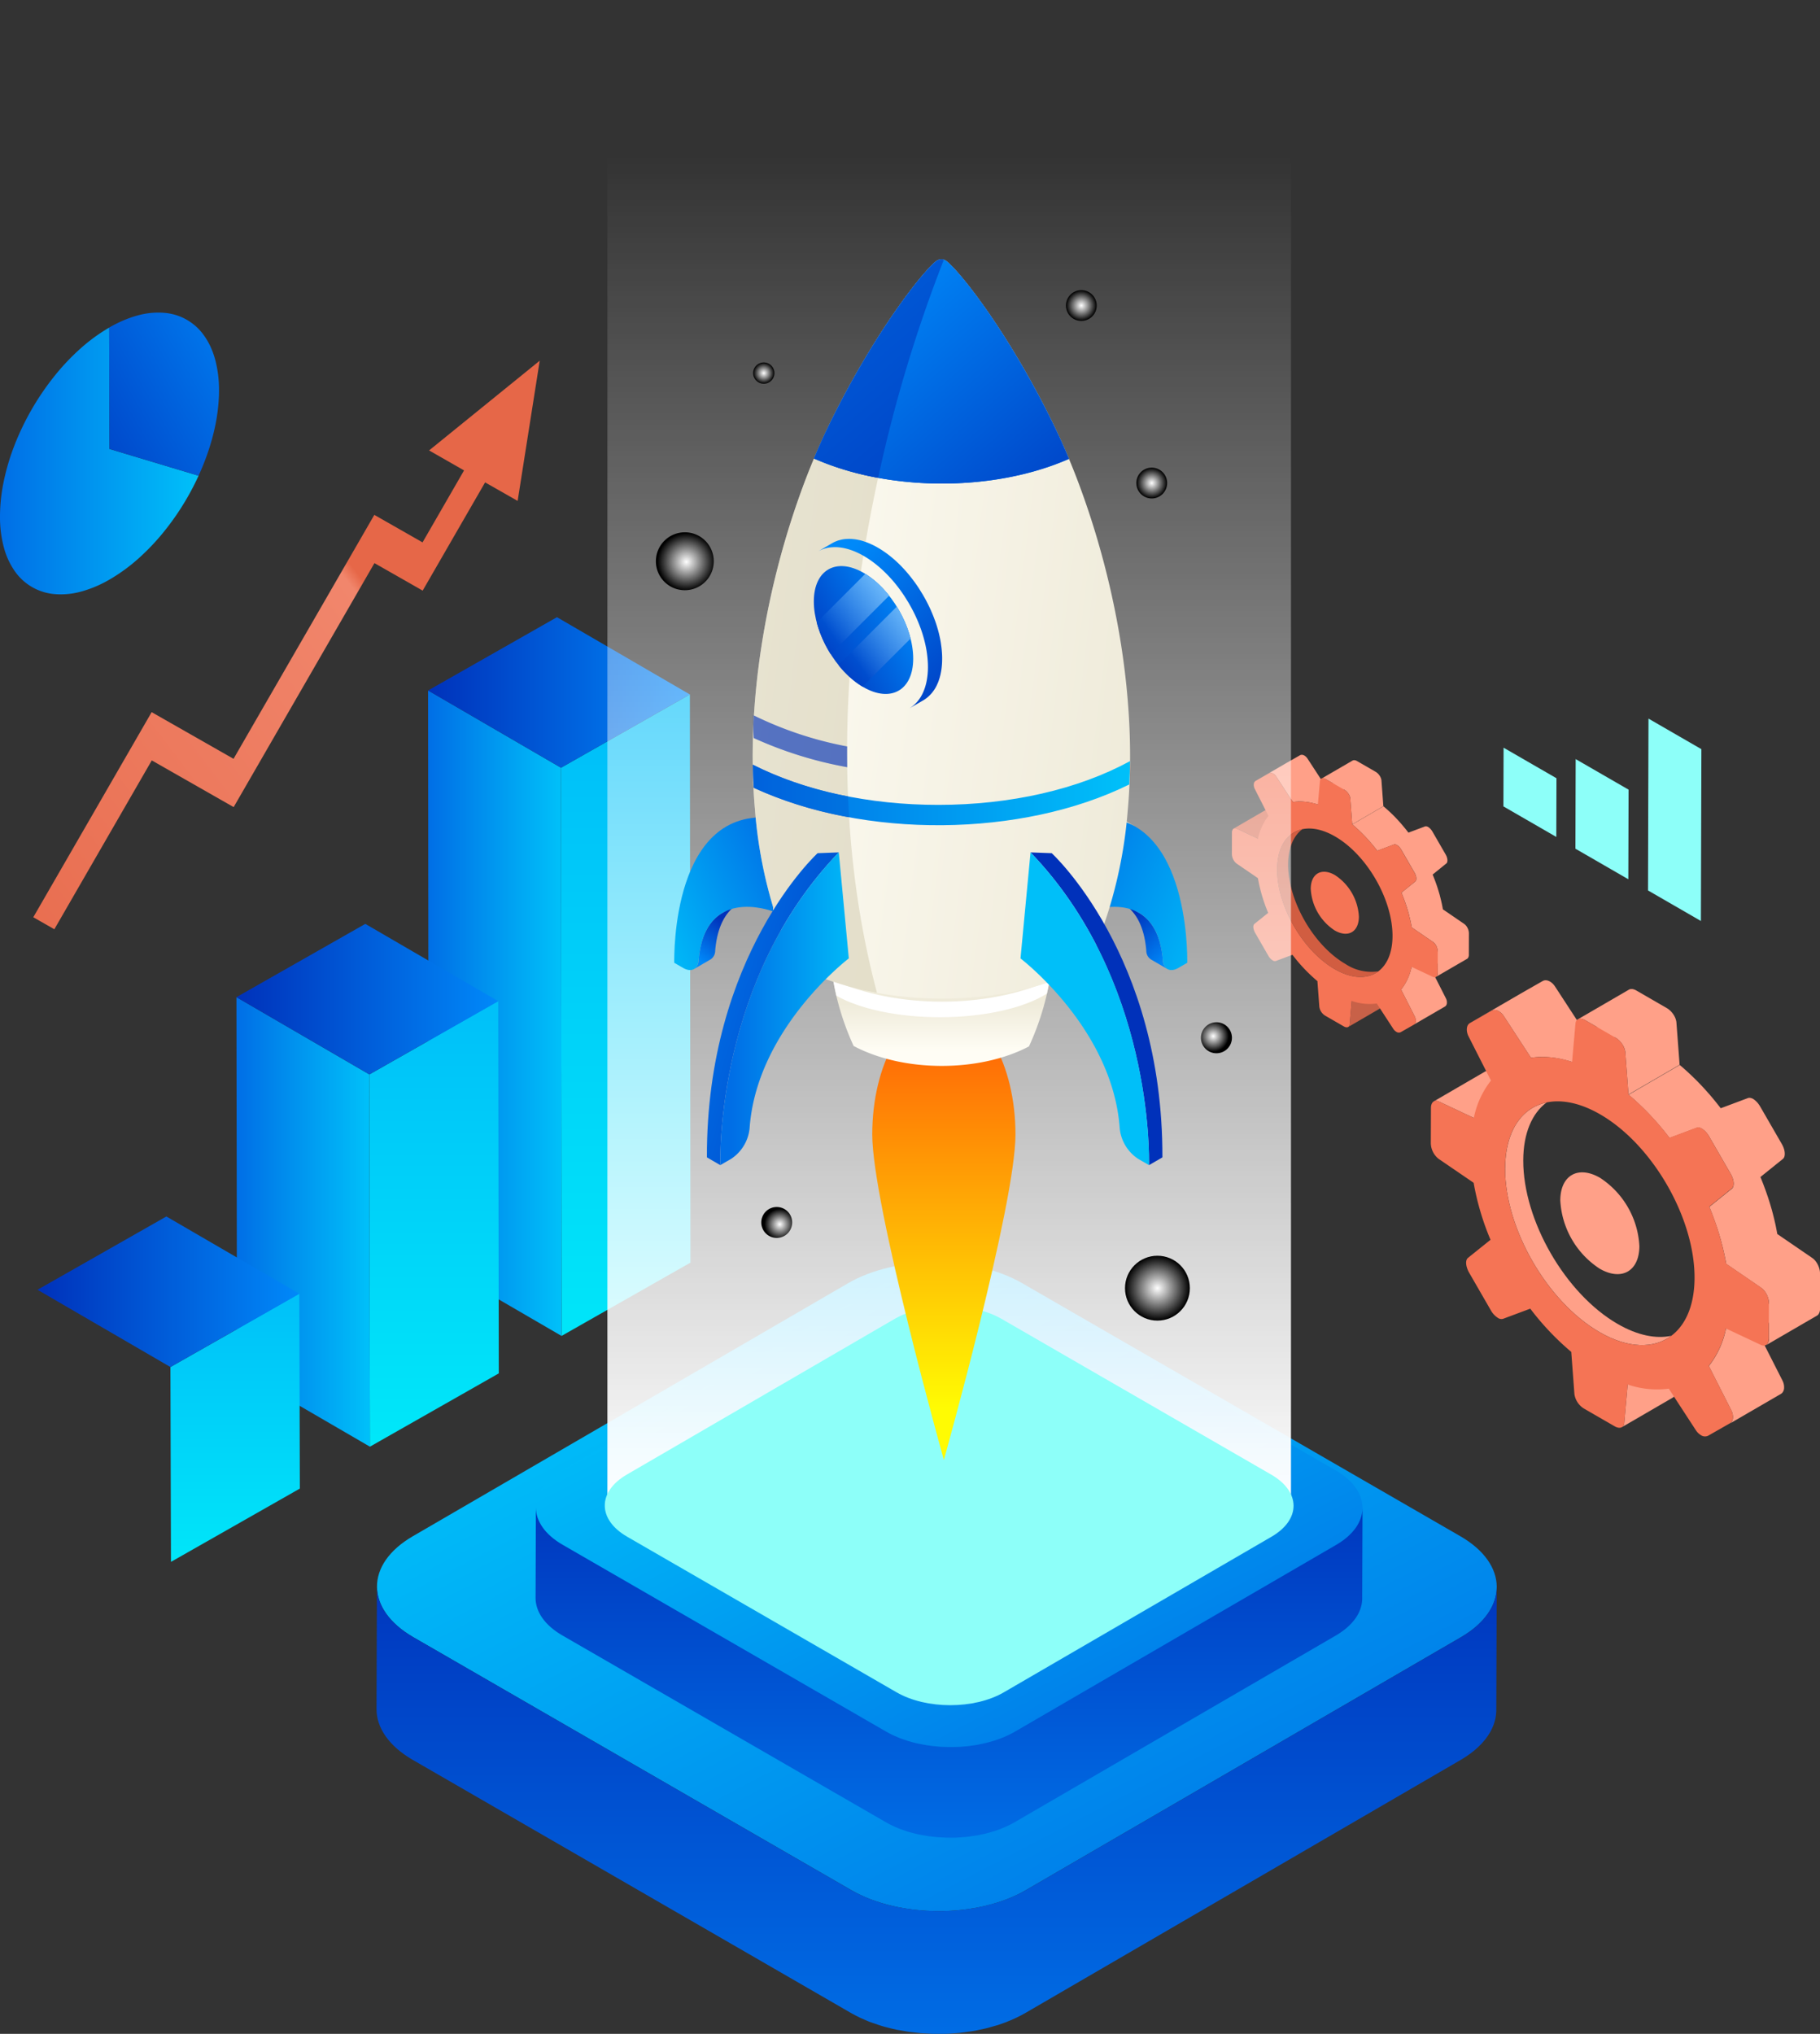 <svg xmlns="http://www.w3.org/2000/svg" xmlns:xlink="http://www.w3.org/1999/xlink" width="311.183" height="347.629" viewBox="0 0 311.183 347.629"><rect x="0" y="0" width="311.183" height="347.629" fill="#333333" stroke="none"/><defs><style>.a{fill:url(#a);}.b{fill:url(#b);}.c{fill:url(#c);}.d{fill:url(#d);}.e{fill:url(#e);}.f{fill:url(#g);}.g{fill:url(#j);}.h{fill:#127171;}.i{fill:#1bafaf;}.j{fill:url(#l);}.k{fill:rgba(0,0,0,0);}.l{fill:url(#m);}.m{fill:url(#s);}.n{fill:#f57455;}.o{fill:#c86148;}.p{fill:#d55e41;}.q{fill:url(#v);}.r{fill:#8dfff9;}.s{fill:url(#x);}.t{fill:url(#y);}.u{fill:url(#z);}.v{fill:url(#ab);}.w{fill:url(#ac);}.x{fill:url(#ad);}.y{fill:url(#ae);}.z{fill:url(#af);}.aa{fill:url(#ag);}.ab{fill:url(#ah);}.ac{fill:url(#ai);}.ad{fill:url(#aj);}.ae{fill:url(#ak);}.af{fill:url(#al);}.ag{fill:url(#am);}.ah{fill:url(#an);}.ai{fill:url(#ao);}.aj{fill:url(#ap);}.ak{fill:url(#aq);}.al{fill:url(#ar);}.am{fill:url(#as);}.an{fill:url(#at);}.ao{fill:url(#au);}.ap{fill:url(#av);}.aq{fill:#c4bc9a;opacity:0.38;}.ar,.bf,.bg{fill:#0031ba;}.ar,.bd{opacity:0.53;}.as{fill:url(#aw);}.at{fill:url(#ax);}.au{fill:url(#ay);}.av{fill:url(#az);}.aw{fill:url(#bb);}.ax{fill:url(#bc);}.ay{fill:url(#bd);}.az{fill:url(#be);}.ba{fill:url(#bf);}.bb{fill:url(#bg);}.bc{fill:url(#bh);}.be,.bg{opacity:0.4;}</style><linearGradient id="a" x1="0.5" y1="1.108" x2="0.5" y2="0.05" gradientUnits="objectBoundingBox"><stop offset="0" stop-color="#00eaf9"/><stop offset="1" stop-color="#00bff9"/></linearGradient><linearGradient id="b" y1="0.5" x2="1" y2="0.5" gradientUnits="objectBoundingBox"><stop offset="0" stop-color="#006ee6"/><stop offset="0.979" stop-color="#00bff9"/></linearGradient><linearGradient id="c" y1="0.5" x2="1" y2="0.5" gradientUnits="objectBoundingBox"><stop offset="0" stop-color="#0031ba"/><stop offset="1" stop-color="#0089f9"/></linearGradient><linearGradient id="d" x1="0.5" y1="1.057" x2="0.5" y2="-0.017" xlink:href="#a"/><linearGradient id="e" x1="0" x2="1" xlink:href="#b"/><linearGradient id="g" x1="0.5" y1="1.114" x2="0.5" y2="-0.032" xlink:href="#a"/><linearGradient id="j" x1="-0.215" y1="1.153" x2="0.665" y2="0.403" gradientUnits="objectBoundingBox"><stop offset="0" stop-color="#e66748"/><stop offset="0.979" stop-color="#f1866c"/><stop offset="1" stop-color="#e66748"/></linearGradient><linearGradient id="l" x1="-0.466" y1="1.285" x2="1.317" y2="-0.223" xlink:href="#c"/><linearGradient id="m" x1="11.365" y1="2.906" x2="5.817" y2="-2.126" gradientUnits="objectBoundingBox"><stop offset="0" stop-color="#8e3620"/><stop offset="0.979" stop-color="#e66748"/><stop offset="1" stop-color="#ffa088"/></linearGradient><linearGradient id="s" x1="3.043" y1="1.218" x2="2.319" y2="0.381" gradientUnits="objectBoundingBox"><stop offset="0" stop-color="#e66748"/><stop offset="1" stop-color="#b4543d"/><stop offset="1" stop-color="#f57455"/></linearGradient><linearGradient id="v" x1="8.157" y1="1.563" x2="5.515" y2="-0.548" gradientUnits="objectBoundingBox"><stop offset="0" stop-color="#e66748"/><stop offset="1" stop-color="#d15d41"/></linearGradient><linearGradient id="x" x1="0.946" y1="0.998" x2="0.185" y2="0.148" xlink:href="#b"/><linearGradient id="y" x1="0.5" y1="1.54" x2="0.5" y2="-0.114" gradientUnits="objectBoundingBox"><stop offset="0" stop-color="#0089f9"/><stop offset="1" stop-color="#0031ba"/></linearGradient><linearGradient id="z" x1="0.946" y1="0.998" x2="0.185" y2="0.148" xlink:href="#b"/><linearGradient id="ab" x1="0.5" y1="0.888" x2="0.5" y2="0.09" gradientUnits="objectBoundingBox"><stop offset="0" stop-color="#fff"/><stop offset="1" stop-color="#fff" stop-opacity="0"/></linearGradient><radialGradient id="ac" cx="0.5" cy="0.5" r="0.5" gradientTransform="translate(0)" gradientUnits="objectBoundingBox"><stop offset="0" stop-color="#fff"/><stop offset="1"/></radialGradient><radialGradient id="ad" cx="0.397" cy="0.449" r="0.5" gradientTransform="translate(0 0)" xlink:href="#ac"/><radialGradient id="ae" cx="0.526" cy="0.511" r="0.5" gradientTransform="translate(0 0)" xlink:href="#ac"/><radialGradient id="af" cx="0.5" cy="0.5" r="0.5" xlink:href="#ac"/><radialGradient id="ag" cx="0.5" cy="0.5" r="0.5" xlink:href="#ac"/><radialGradient id="ah" cx="0.5" cy="0.5" r="0.5" xlink:href="#ac"/><radialGradient id="ai" cx="0.599" cy="0.56" r="0.5" gradientTransform="translate(0 0)" xlink:href="#ac"/><linearGradient id="aj" x1="0.5" y1="0.887" x2="0.5" y2="0.116" gradientUnits="objectBoundingBox"><stop offset="0" stop-color="#fffb03"/><stop offset="1" stop-color="#ff7006"/></linearGradient><linearGradient id="ak" x1="0.5" y1="0.82" x2="0.5" y2="0.358" gradientUnits="objectBoundingBox"><stop offset="0.038" stop-color="#fffdf5"/><stop offset="1" stop-color="#efebda"/></linearGradient><radialGradient id="al" cx="-45.632" cy="-166.73" r="2.615" gradientTransform="translate(-30.344 -98.937) scale(0.171 0.261)" gradientUnits="objectBoundingBox"><stop offset="0.014" stop-color="#afa477"/><stop offset="0.152" stop-color="#b2a77c"/><stop offset="0.334" stop-color="#bcb38d"/><stop offset="0.54" stop-color="#ccc5a8"/><stop offset="0.765" stop-color="#e2decf"/><stop offset="1" stop-color="#fff"/></radialGradient><linearGradient id="am" x1="0.876" y1="0.958" x2="0.299" y2="0.11" xlink:href="#y"/><linearGradient id="an" x1="1.293" y1="1.063" x2="-0.191" y2="0.022" gradientUnits="objectBoundingBox"><stop offset="0.021" stop-color="#00bff9"/><stop offset="1" stop-color="#006ee6"/></linearGradient><linearGradient id="ao" y1="0.5" x2="1" y2="0.5" gradientUnits="objectBoundingBox"><stop offset="0.074" stop-color="#bfb89d"/><stop offset="1" stop-color="#efebda"/></linearGradient><linearGradient id="ap" x1="0" y1="0.5" x2="1" y2="0.5" xlink:href="#ak"/><linearGradient id="aq" x1="0.236" y1="0.934" x2="0.611" y2="0.242" xlink:href="#y"/><linearGradient id="ar" x1="-0.135" y1="1.01" x2="1.035" y2="0.105" xlink:href="#an"/><linearGradient id="as" x1="-2.288" y1="0.5" x2="-1.288" y2="0.5" xlink:href="#ak"/><linearGradient id="at" x1="-0.101" y1="0.381" x2="0.995" y2="0.64" xlink:href="#ak"/><linearGradient id="au" x1="-0.025" y1="0.5" x2="1.004" y2="0.5" xlink:href="#c"/><linearGradient id="av" x1="1.159" y1="0.819" x2="0.241" y2="0.314" xlink:href="#c"/><linearGradient id="aw" x1="1.408" y1="0.884" x2="-0.303" y2="-0.297" xlink:href="#c"/><linearGradient id="ax" x1="0.112" x2="1.112" xlink:href="#b"/><linearGradient id="ay" x1="-4.585" y1="0.884" x2="-6.296" y2="-0.297" xlink:href="#c"/><linearGradient id="az" x1="-5.853" x2="-4.853" xlink:href="#b"/><linearGradient id="bb" x1="0.036" y1="0.894" x2="0.866" y2="0.19" xlink:href="#c"/><linearGradient id="bc" x1="-0.167" y1="1.095" x2="0.92" y2="0.024" xlink:href="#c"/><linearGradient id="bd" x1="-0.048" y1="1.104" x2="1.04" y2="0.033" xlink:href="#c"/><linearGradient id="be" x1="1.149" y1="1.16" x2="0.296" y2="0.036" xlink:href="#c"/><linearGradient id="bf" x1="0.169" y1="0.706" x2="1.904" y2="-0.653" gradientUnits="objectBoundingBox"><stop offset="0" stop-color="#fff" stop-opacity="0"/><stop offset="1" stop-color="#fff"/></linearGradient><linearGradient id="bg" x1="0.281" y1="0.727" x2="2.023" y2="-0.636" xlink:href="#bf"/><linearGradient id="bh" x1="1.086" y1="1.316" x2="0.051" y2="0.228" xlink:href="#c"/></defs><g transform="translate(-186.019 -2119.63)"><g transform="translate(186.019 2173.057)"><g transform="translate(6.411 52.062)"><g transform="translate(66.782)"><g transform="translate(22.729 13.208)"><path class="a" d="M498.666,233.76l.094,97.117L476.726,343.4l-.095-97.117Z" transform="translate(-476.632 -233.76)"/></g><g transform="translate(0 12.526)"><path class="b" d="M481.064,343.533l-22.729-13.209-.094-97.117,22.729,13.209Z" transform="translate(-458.241 -233.208)"/></g><path class="c" d="M480.97,248.807,458.241,235.6l22.034-12.526L503,236.281Z" transform="translate(-458.241 -223.072)"/></g><g transform="translate(34.014 52.42)"><g transform="translate(22.729 13.208)"><path class="d" d="M472.152,276.174l.094,63.624-22.034,12.527-.094-63.624Z" transform="translate(-450.118 -276.174)"/></g><g transform="translate(0 12.526)"><path class="e" d="M454.551,352.456l-22.729-13.209-.094-63.624,22.729,13.208Z" transform="translate(-431.728 -275.623)"/></g><path class="c" d="M454.457,291.222l-22.729-13.208,22.034-12.526L476.491,278.7Z" transform="translate(-431.728 -265.487)"/></g><g transform="translate(0 102.432)"><g transform="translate(22.729 13.208)"><path class="f" d="M444.63,316.641l.094,33.3-22.034,12.527-.094-33.3Z" transform="translate(-422.596 -316.641)"/></g><g transform="translate(0 12.526)"><path class="e" d="M427.029,362.594,404.3,349.385l-.094-33.3L426.935,329.3Z" transform="translate(-404.206 -316.089)"/></g><path class="c" d="M426.935,331.688,404.206,318.48l22.034-12.526,22.729,13.208Z" transform="translate(-404.206 -305.953)"/></g></g><g transform="translate(5.683 8.223)"><path class="g" d="M471.3,202.938,490.215,187.6l-3.775,23.966-5.563-3.165L470.2,226.9l-8.244-4.7-24.072,41.7-14-7.981-16.659,28.86-3.6-2.053,20.238-35.054,14,7.976,24.072-41.694,8.244,4.7,7.1-12.3Z" transform="translate(-403.617 -187.6)"/></g><g transform="translate(0 0)"><g transform="translate(37.428 13.272)"><path class="h" d="M429.3,192.771c.015-.365.021-.725.02-1.085Q429.325,192.225,429.3,192.771Z" transform="translate(-429.303 -191.686)"/></g><g transform="translate(34.228 21.246)"><path class="i" d="M426.714,204.165c.261-.6.512-1.2.743-1.8a40.365,40.365,0,0,0,1.382-4.229,39.765,39.765,0,0,1-1.382,4.234Q427.106,203.273,426.714,204.165Z" transform="translate(-426.714 -198.138)"/></g><g transform="translate(31.921 1.224)"><path class="i" d="M424.847,181.938a9.429,9.429,0,0,1,2.99,2.734A9.459,9.459,0,0,0,424.847,181.938Z" transform="translate(-424.847 -181.938)"/></g><g transform="translate(28.033 0.043)"><path class="i" d="M421.7,180.982a9.424,9.424,0,0,1,3.888,1.182A9.553,9.553,0,0,0,421.7,180.982Z" transform="translate(-421.701 -180.982)"/></g><g transform="translate(22.336)"><path class="i" d="M422.273,180.957a13.164,13.164,0,0,0-4.007.492q-.58.154-1.174.361.593-.208,1.174-.366A13.309,13.309,0,0,1,422.273,180.957Z" transform="translate(-417.092 -180.947)"/></g><g transform="translate(0 2.568)"><path class="e" d="M417.68,183.025l.059,20.742,15.234,4.574c-.588,1.28-1.238,2.541-1.947,3.767a44.473,44.473,0,0,1-3.87,5.66,38.728,38.728,0,0,1-4.509,4.761,29.879,29.879,0,0,1-4.846,3.526,20.38,20.38,0,0,1-4.85,2.071,13.03,13.03,0,0,1-4.521.454,9.216,9.216,0,0,1-6.878-3.915,12.9,12.9,0,0,1-1.886-4.113,20.09,20.09,0,0,1-.649-5.2,29.535,29.535,0,0,1,.618-5.935,38.766,38.766,0,0,1,1.855-6.273,45.408,45.408,0,0,1,6.833-11.831,38.933,38.933,0,0,1,4.51-4.761A30.225,30.225,0,0,1,417.68,183.025Z" transform="translate(-399.019 -183.025)"/></g><g transform="translate(34.91 3.958)"><path class="i" d="M427.266,184.15a11.721,11.721,0,0,1,1.259,2.277A11.993,11.993,0,0,0,427.266,184.15Z" transform="translate(-427.266 -184.15)"/></g><g transform="translate(18.661 0)"><path class="j" d="M414.118,183.515a21.43,21.43,0,0,1,3.676-1.706q.593-.206,1.174-.361a13,13,0,0,1,4.258-.478c.089,0,.177.012.264.02a9.179,9.179,0,0,1,6.878,3.915,11.994,11.994,0,0,1,1.259,2.277,14.459,14.459,0,0,1,.629,1.83,20.24,20.24,0,0,1,.649,5.2c0,.362,0,.723-.02,1.088a30.938,30.938,0,0,1-.6,4.847q-.208,1.02-.478,2.042a40.371,40.371,0,0,1-1.382,4.229c-.231.6-.482,1.2-.743,1.8-.09.205-.18.408-.273.612l-15.235-4.575Z" transform="translate(-414.118 -180.948)"/></g></g><g transform="translate(210.625 75.581)"><g transform="translate(34.016 38.539)"><path class="k" d="M606.124,285.943l-8.745,5.082a.881.881,0,0,1,.839.015l8.744-5.082A.879.879,0,0,0,606.124,285.943Z" transform="translate(-596.869 -270.322)"/><path class="k" d="M617.846,285.716l8.745-5.082a15.387,15.387,0,0,0-7.029-.712L610.819,285A15.383,15.383,0,0,1,617.846,285.716Z" transform="translate(-593.698 -271.753)"/><path class="k" d="M607.477,279.444l8.745-5.082a2.653,2.653,0,0,0-.872-.855,1.223,1.223,0,0,0-1.229-.1l-8.744,5.081a1.223,1.223,0,0,1,1.229.1A2.65,2.65,0,0,1,607.477,279.444Z" transform="translate(-594.982 -273.285)"/><g transform="translate(0.51)"><path class="l" d="M621.617,316.32c3.736,2.157,6.771.425,6.784-3.868a14.853,14.853,0,0,0-6.739-11.673c-3.735-2.157-6.773-.425-6.784,3.866A14.855,14.855,0,0,0,621.617,316.32Z" transform="translate(-593.251 -267.018)"/><path class="l" d="M623.8,336.731a.872.872,0,0,1-.4.723l8.745-5.082a.875.875,0,0,0,.4-.723l.582-6.565-8.745,5.081Z" transform="translate(-591.24 -261.065)"/><path class="l" d="M606.962,285.958l-.054-.025a1.207,1.207,0,0,0-.155-.053,1.033,1.033,0,0,0-.116-.025.927.927,0,0,0-.1-.01.72.72,0,0,0-.09,0c-.028,0-.056,0-.083.009a.585.585,0,0,0-.08.02.655.655,0,0,0-.078.027.473.473,0,0,0-.075.037l-.007,0-8.745,5.082.009,0a.531.531,0,0,1,.075-.036.809.809,0,0,1,.077-.028c.026-.007.053-.014.08-.019s.056-.007.084-.01.059,0,.089,0a.9.9,0,0,1,.1.01.783.783,0,0,1,.116.025,1.157,1.157,0,0,1,.155.053l.056.023,6,2.822,8.745-5.082Z" transform="translate(-597.379 -270.322)"/><path class="l" d="M657.034,320.284v-.007l0-.026c-.011-.077-.023-.153-.04-.229-.007-.035-.017-.069-.026-.1l-.012-.052-.012-.051c-.017-.061-.035-.121-.054-.18-.012-.037-.027-.073-.041-.11l-.009-.026-.01-.026c-.019-.051-.04-.1-.061-.151s-.042-.094-.064-.141l-.016-.03-.011-.021-.041-.083c-.024-.044-.048-.088-.073-.13s-.047-.079-.072-.119l0,0,0,0c-.028-.042-.056-.084-.085-.125s-.062-.087-.094-.129l-.032-.04-.025-.03c-.017-.021-.035-.044-.053-.065-.047-.053-.1-.105-.146-.154l-.017-.015a2.428,2.428,0,0,0-.294-.245l-5.99-4.1c-.083-.477-.177-.955-.277-1.434-.011-.052-.019-.1-.03-.153-.028-.136-.063-.272-.094-.408-.048-.216-.1-.433-.15-.649-.047-.2-.1-.394-.148-.591-.056-.218-.111-.435-.171-.653-.02-.073-.037-.146-.057-.219s-.038-.12-.056-.18q-.28-.994-.607-1.984c-.009-.028-.016-.056-.026-.084-.02-.059-.043-.119-.064-.179q-.308-.91-.653-1.818c-.012-.031-.022-.063-.033-.094l-.017-.042q-.243-.63-.5-1.256l3.857-3.107a.691.691,0,0,0,.157-.189.869.869,0,0,0,.036-.083,1.09,1.09,0,0,0,.064-.168,1.2,1.2,0,0,0,.02-.119,1.408,1.408,0,0,0,.023-.184c0-.046,0-.094,0-.142,0-.067,0-.132-.011-.2,0-.016,0-.031,0-.049-.01-.077-.023-.156-.041-.236v-.007l0-.016c-.012-.058-.026-.117-.043-.177s-.035-.12-.056-.182v0l0-.009q-.026-.078-.056-.156t-.067-.163l-.023-.051-.014-.032-.036-.078c-.026-.052-.052-.105-.08-.158s-.052-.094-.078-.141l-3.688-6.387-.011-.019c-.031-.054-.064-.109-.1-.161s-.072-.11-.109-.162c-.016-.023-.033-.044-.049-.067l-.026-.035-.048-.066c-.048-.063-.1-.122-.146-.179-.022-.026-.046-.048-.068-.073l-.059-.063c-.022-.023-.045-.048-.067-.07-.049-.049-.1-.089-.15-.132-.032-.028-.064-.059-.1-.085a2.472,2.472,0,0,0-.3-.21,1.8,1.8,0,0,0-.208-.1l-.017,0c-.014-.006-.028-.01-.042-.015-.036-.012-.072-.027-.106-.036s-.049-.011-.074-.016l-.025,0-.02,0a.924.924,0,0,0-.1-.01.656.656,0,0,0-.085,0h0l-.075.009c-.024,0-.047.01-.07.017a.323.323,0,0,0-.049.016l-4.647,1.739-.22-.285c-.084-.109-.172-.214-.257-.323-.161-.2-.321-.408-.484-.608-.126-.154-.252-.306-.378-.458-.163-.2-.328-.391-.493-.583-.058-.067-.115-.137-.173-.2s-.112-.124-.168-.187q-.413-.471-.836-.926c-.081-.089-.162-.179-.245-.267q-.534-.567-1.083-1.112l-.067-.069c-.058-.057-.117-.11-.175-.167q-.46-.451-.929-.881c-.108-.1-.214-.2-.323-.3-.389-.351-.781-.7-1.178-1.027l-8.745,5.082c.4.331.79.676,1.179,1.027.108.1.215.2.321.3q.469.43.929.881c.08.078.163.156.243.236.365.362.726.734,1.083,1.112.082.088.163.178.245.267q.421.454.834.924c.114.13.229.261.342.393.166.192.329.387.491.582.127.152.255.3.38.457.164.2.325.407.487.611s.319.4.475.607l4.647-1.739a.69.69,0,0,1,.2-.042h0a.83.83,0,0,1,.205.012l.025.006a1.149,1.149,0,0,1,.181.052c.015.005.028.009.043.015a1.683,1.683,0,0,1,.224.109,2.464,2.464,0,0,1,.3.21c.033.026.064.057.1.085a2.959,2.959,0,0,1,.216.2l.059.063c.09.1.178.2.263.316l.026.036a4.411,4.411,0,0,1,.266.408l3.688,6.387c.072.125.136.251.194.377l.015.032c.056.124.1.247.146.37l0,.007a3.457,3.457,0,0,1,.1.363l0,.017a2.925,2.925,0,0,1,.046.293c.007.07.009.136.01.2,0,.048,0,.1,0,.143a1.651,1.651,0,0,1-.024.184c-.007.04-.011.082-.02.119a.978.978,0,0,1-.065.168c-.012.027-.021.058-.035.083a.709.709,0,0,1-.158.189l-3.857,3.107q.261.625.5,1.256c.017.044.033.091.051.136.232.606.448,1.212.654,1.82.03.087.061.173.089.26q.328.99.607,1.984c.038.133.077.267.114.4.059.218.115.435.171.651.051.2.1.393.148.588.052.219.1.438.151.656.041.184.083.37.121.554.1.479.2.959.277,1.436l5.99,4.1a2.16,2.16,0,0,1,.294.245,2.818,2.818,0,0,1,.216.235l.025.03a3.309,3.309,0,0,1,.214.3l0,0a3.6,3.6,0,0,1,.187.33l.011.022a3.773,3.773,0,0,1,.15.347l.01.026c.042.112.077.227.108.341l.012.052a3.237,3.237,0,0,1,.064.331l0,.027a2.929,2.929,0,0,1,.025.372v.053l-7.344,4.268a15.187,15.187,0,0,1-2.93,6.387l3.826,7.543a2.969,2.969,0,0,1,.147.345l.007.021a2.7,2.7,0,0,1,.1.337l0,.02c.015.078.022.153.031.23a2.235,2.235,0,0,1,.009.339c0,.02,0,.041,0,.061a1.543,1.543,0,0,1-.075.35c-.009.03-.022.056-.033.084a1.183,1.183,0,0,1-.121.22c-.017.025-.035.051-.054.074a.934.934,0,0,1-.24.206l8.745-5.082a.885.885,0,0,0,.239-.206c.021-.023.037-.049.056-.074a1.211,1.211,0,0,0,.12-.22c.011-.028.025-.054.035-.083a1.509,1.509,0,0,0,.074-.351c0-.02,0-.041,0-.061a1.972,1.972,0,0,0-.009-.339c0-.02,0-.037,0-.057-.007-.057-.017-.115-.03-.173l0-.02v-.009c-.011-.052-.024-.1-.038-.156s-.026-.091-.041-.136l-.014-.037-.007-.021c-.007-.022-.015-.044-.023-.067q-.022-.057-.048-.115c-.016-.037-.032-.074-.051-.111l-.025-.051-3.828-7.544a13.2,13.2,0,0,0,1.52-2.4l-.007,2.789a1.257,1.257,0,0,1-.493,1.142l8.745-5.082a.769.769,0,0,0,.2-.173,1.5,1.5,0,0,0,.289-.969l.016-6.013A2.629,2.629,0,0,0,657.034,320.284Z" transform="translate(-591.026 -270.527)"/><path class="l" d="M637.685,280.519c0-.037-.006-.074-.011-.111-.007-.059-.017-.121-.031-.182l-.01-.038-.006-.03c-.007-.027-.012-.054-.021-.082-.012-.044-.026-.09-.041-.135s-.026-.077-.041-.115l0-.006,0-.007c-.016-.042-.033-.083-.051-.124s-.037-.083-.057-.124-.028-.056-.042-.084l-.009-.017-.012-.023q-.033-.063-.07-.126c-.026-.044-.053-.088-.08-.131l-.027-.041-.017-.027-.048-.07c-.036-.051-.072-.1-.11-.148-.016-.022-.035-.043-.052-.064l-.037-.044c-.016-.02-.031-.04-.047-.058-.062-.072-.126-.14-.193-.205l0,0c-.063-.062-.13-.116-.2-.172-.033-.028-.067-.062-.1-.089a2.748,2.748,0,0,0-.318-.214l-5.233-3.022a2.272,2.272,0,0,0-.265-.131c-.022-.01-.043-.015-.066-.023l-.067-.022c-.028-.009-.057-.021-.084-.028a1.612,1.612,0,0,0-.159-.035c-.015,0-.028,0-.043,0l-.027,0-.062-.006c-.038,0-.077,0-.114,0a.924.924,0,0,0-.1.012h-.011c-.027,0-.054.011-.08.019a.856.856,0,0,0-.084.03.673.673,0,0,0-.079.038l-.007,0-8.745,5.081a.8.8,0,0,1,.252-.09h.005a1.018,1.018,0,0,1,.283-.009l.027,0a1.543,1.543,0,0,1,.287.068l.067.022a2.257,2.257,0,0,1,.331.154l2.127,1.229c-.031,0-.064-.009-.1-.01a13.607,13.607,0,0,0-1.457.012q-.554.035-1.089.117l-4.625-7.093-.063-.093q-.041-.059-.085-.115c-.033-.043-.068-.087-.1-.126s-.094-.105-.143-.153a2.363,2.363,0,0,0-.477-.368,1.725,1.725,0,0,0-.22-.109,1.487,1.487,0,0,0-.193-.067,1.34,1.34,0,0,0-.152-.032,1.2,1.2,0,0,0-.131-.012.759.759,0,0,0-.119,0,.8.8,0,0,0-.109.012.983.983,0,0,0-.1.023.915.915,0,0,0-.1.035.976.976,0,0,0-.1.047l-.009,0-3.711,2.115-8.744,5.082,3.711-2.116.007,0a.76.76,0,0,1,.1-.047.938.938,0,0,1,.1-.035.951.951,0,0,1,.1-.023,1.057,1.057,0,0,1,.11-.014c.038,0,.078,0,.117,0s.088.007.132.014a1.372,1.372,0,0,1,.151.032,1.57,1.57,0,0,1,.194.067,1.813,1.813,0,0,1,.22.109,2.4,2.4,0,0,1,.477.368c.048.048.1.1.143.152s.069.084.1.127.057.075.084.115.042.062.063.093l4.626,7.093q.534-.082,1.089-.117a13.585,13.585,0,0,1,1.457-.012,15.315,15.315,0,0,1,1.641.163,17.686,17.686,0,0,1,1.94.412q.447.12.9.267l7.277-4.229.185.107a2.936,2.936,0,0,1,.318.215c.035.026.067.058.1.088.067.056.135.111.2.173a3.617,3.617,0,0,1,.246.268l.036.044c.074.091.145.185.21.283l.018.027c.068.105.132.213.189.321l.009.017a3.272,3.272,0,0,1,.152.339l0,.007a2.8,2.8,0,0,1,.1.33l.007.028a2.12,2.12,0,0,1,.052.332l.543,7.215,8.745-5.082Z" transform="translate(-596.201 -273.285)"/><path class="l" d="M635.652,330.07c-2.609.551-5.764-.064-9.163-2.026-8.944-5.164-16.173-17.684-16.143-27.966.014-4.654,1.516-8.044,3.983-9.888-4.261.9-7.067,4.911-7.085,11.284-.029,10.281,7.2,22.8,16.143,27.966C628.283,332.266,632.673,332.3,635.652,330.07Z" transform="translate(-595.052 -269.297)"/></g><path class="m" d="M596.966,300.171a3.5,3.5,0,0,0,1.321,2.66l6,4.1a45.254,45.254,0,0,0,2.885,9.743l-3.861,3.1c-.482.393-.386,1.5.222,2.55l3.687,6.387a3.6,3.6,0,0,0,1.226,1.319,1.035,1.035,0,0,0,.873.152l4.651-1.736a45.782,45.782,0,0,0,7.01,7.393l.539,7.213a3.5,3.5,0,0,0,1.643,2.477l5.233,3.021c.86.5,1.578.246,1.649-.576l.581-6.566a15.417,15.417,0,0,0,7.029.712l4.622,7.09a2.626,2.626,0,0,0,.871.855,1.234,1.234,0,0,0,1.232.1l3.711-2.116c.608-.346.711-1.34.232-2.286l-3.826-7.543a15.187,15.187,0,0,0,2.93-6.387l5.994,2.819c.753.352,1.33-.14,1.332-1.127l.017-6.013a3.485,3.485,0,0,0-1.322-2.66l-5.99-4.1a45.521,45.521,0,0,0-2.885-9.743l3.857-3.107c.481-.393.386-1.5-.219-2.547l-3.688-6.387a3.621,3.621,0,0,0-1.228-1.321,1.038,1.038,0,0,0-.874-.152l-4.647,1.739a45.831,45.831,0,0,0-7.009-7.393l-.543-7.215a3.483,3.483,0,0,0-1.64-2.474l-5.232-3.021c-.86-.5-1.578-.246-1.652.573l-.578,6.569a15.382,15.382,0,0,0-7.027-.712l-4.626-7.093a2.65,2.65,0,0,0-.871-.855,1.223,1.223,0,0,0-1.228-.1l-3.711,2.116c-.612.344-.714,1.338-.237,2.284l3.831,7.545a15.13,15.13,0,0,0-2.93,6.387l-6-2.82c-.749-.351-1.33.138-1.332,1.127Zm12.7,4.321c.03-10.277,7.305-14.423,16.25-9.259s16.172,17.684,16.142,27.961-7.3,14.43-16.248,9.264S609.64,314.773,609.669,304.492Z" transform="translate(-596.966 -272.315)"/></g><path class="k" d="M575.021,249.811l-5.326,3.095a.537.537,0,0,1,.51.009l5.326-3.095A.537.537,0,0,0,575.021,249.811Z" transform="translate(-569.384 -240.297)"/><path class="k" d="M582.16,249.673l5.325-3.095a9.361,9.361,0,0,0-4.28-.434l-5.326,3.095A9.361,9.361,0,0,1,582.16,249.673Z" transform="translate(-567.453 -241.169)"/><path class="k" d="M575.844,245.853l5.327-3.095a1.612,1.612,0,0,0-.531-.522.746.746,0,0,0-.748-.059l-5.326,3.1a.74.74,0,0,1,.748.059A1.594,1.594,0,0,1,575.844,245.853Z" transform="translate(-568.234 -242.102)"/><g transform="translate(0.311 0)"><path class="n" d="M584.456,268.311c2.275,1.314,4.124.258,4.132-2.356a9.045,9.045,0,0,0-4.1-7.11c-2.274-1.313-4.124-.258-4.132,2.354A9.051,9.051,0,0,0,584.456,268.311Z" transform="translate(-567.181 -238.286)"/><path class="o" d="M585.786,280.742a.534.534,0,0,1-.243.441l5.327-3.1a.531.531,0,0,0,.242-.44l.355-4-5.326,3.095Z" transform="translate(-565.956 -234.66)"/><path class="p" d="M575.531,249.82l-.033-.015a.607.607,0,0,0-.094-.032.487.487,0,0,0-.071-.016.517.517,0,0,0-.061,0,.4.4,0,0,0-.054,0,.332.332,0,0,0-.051.006.315.315,0,0,0-.049.011l-.047.016-.046.023,0,0-5.326,3.095,0,0a.312.312,0,0,1,.046-.022.3.3,0,0,1,.047-.017.319.319,0,0,1,.049-.011l.051-.006a.4.4,0,0,1,.054,0,.346.346,0,0,1,.061.006.357.357,0,0,1,.07.015.761.761,0,0,1,.094.032l.033.015,3.653,1.718,5.325-3.095Z" transform="translate(-569.695 -240.298)"/><path class="l" d="M606.026,270.727v0l0-.016c-.006-.047-.014-.093-.023-.14l-.015-.063-.009-.031-.007-.032c-.01-.036-.021-.073-.033-.109s-.016-.045-.023-.068l-.006-.015-.006-.016c-.011-.031-.023-.062-.037-.091s-.026-.058-.039-.087l-.009-.019-.007-.012-.025-.051-.045-.079c-.014-.024-.028-.048-.043-.072l0,0v0c-.016-.026-.033-.052-.051-.077s-.038-.053-.058-.078l-.02-.023-.015-.019-.032-.04a1.288,1.288,0,0,0-.089-.094l-.011-.01a1.315,1.315,0,0,0-.178-.148l-3.65-2.5c-.049-.29-.106-.581-.168-.874-.006-.031-.011-.062-.017-.093-.018-.083-.038-.166-.057-.247-.03-.132-.059-.264-.092-.4s-.059-.24-.09-.358-.068-.266-.1-.4c-.011-.044-.022-.089-.035-.133s-.023-.073-.033-.11q-.171-.6-.369-1.209l-.016-.051c-.011-.036-.026-.072-.038-.109q-.187-.554-.4-1.107l-.021-.057-.01-.026c-.1-.256-.2-.51-.307-.765L602.18,259a.41.41,0,0,0,.1-.115.367.367,0,0,0,.022-.051.6.6,0,0,0,.04-.1c.005-.022.007-.048.011-.072a1.027,1.027,0,0,0,.015-.112c0-.027,0-.057,0-.087s0-.08-.006-.124v-.03c-.006-.047-.015-.1-.025-.143v0l0-.01c-.009-.036-.016-.072-.027-.108s-.021-.073-.033-.11v0l0,0c-.01-.032-.021-.063-.033-.1s-.026-.067-.041-.1l-.014-.031-.01-.019-.021-.047c-.016-.032-.032-.065-.049-.1s-.031-.057-.047-.085l-2.246-3.889-.006-.011c-.02-.033-.039-.067-.061-.1s-.043-.067-.067-.1l-.03-.04-.015-.022-.03-.04c-.03-.038-.059-.074-.089-.109-.014-.016-.028-.03-.042-.044l-.036-.038-.041-.043c-.03-.03-.061-.053-.091-.08s-.038-.036-.058-.052a1.367,1.367,0,0,0-.184-.127.993.993,0,0,0-.126-.063l-.01,0-.026-.009a.5.5,0,0,0-.064-.022.336.336,0,0,0-.046-.01l-.015,0-.012,0-.061-.006h-.053l-.046,0-.043.01-.03.01-2.83,1.059c-.045-.058-.089-.116-.135-.173s-.1-.131-.156-.2c-.1-.124-.2-.248-.3-.371q-.115-.141-.23-.278-.15-.18-.3-.356c-.036-.041-.07-.084-.105-.125s-.069-.075-.1-.114q-.252-.285-.509-.564c-.049-.054-.1-.109-.149-.162q-.324-.347-.659-.679l-.041-.042-.108-.1c-.187-.183-.374-.361-.565-.536l-.2-.18c-.237-.213-.476-.423-.718-.625l-5.326,3.1c.242.2.481.412.718.625.065.059.131.119.2.179q.286.263.566.536c.049.048.1.1.148.145.222.221.442.446.659.677.051.053.1.109.15.162q.258.278.508.564l.209.24c.1.116.2.235.3.353.077.093.154.185.231.279.1.124.2.247.3.372s.2.245.29.37l2.83-1.059a.414.414,0,0,1,.117-.026h0a.61.61,0,0,1,.125.007l.016,0a.844.844,0,0,1,.11.032l.025.009a1,1,0,0,1,.137.067,1.6,1.6,0,0,1,.184.127c.02.016.038.035.058.052.044.038.089.079.132.124l.036.038c.054.061.109.125.159.194l.016.021q.085.117.163.248l2.246,3.889c.043.077.083.153.117.23l.009.02a2.26,2.26,0,0,1,.089.225l0,0c.025.075.046.15.062.221v.01a1.621,1.621,0,0,1,.028.179c0,.042,0,.083.006.122s0,.059,0,.087a.976.976,0,0,1-.015.112c0,.025-.006.049-.011.072a.656.656,0,0,1-.041.1c-.007.016-.012.035-.021.049a.414.414,0,0,1-.1.115l-2.349,1.892q.157.382.306.765c.01.028.02.056.031.084q.211.552.4,1.107c.017.053.037.106.054.158.133.4.256.8.37,1.209.022.082.046.163.069.245.036.132.069.264.1.4s.06.239.089.358.063.266.093.4c.025.112.051.225.074.337.061.292.119.583.168.875l3.648,2.5a1.261,1.261,0,0,1,.179.148,1.834,1.834,0,0,1,.132.143l.015.019a2.208,2.208,0,0,1,.13.18l0,0a2.256,2.256,0,0,1,.112.2l.007.014c.033.068.064.14.091.211l0,.016c.026.069.047.138.066.208l.007.032a1.629,1.629,0,0,1,.04.2l0,.016a1.759,1.759,0,0,1,.016.226v.033l-4.473,2.6a9.243,9.243,0,0,1-1.785,3.889l2.331,4.594a1.81,1.81,0,0,1,.089.21l0,.012a1.7,1.7,0,0,1,.057.205l0,.012a1.168,1.168,0,0,1,.019.14,1.317,1.317,0,0,1,.006.206c0,.012,0,.025,0,.037a.976.976,0,0,1-.046.214.423.423,0,0,1-.021.051.689.689,0,0,1-.073.133c-.011.016-.021.031-.033.046a.547.547,0,0,1-.146.126l5.326-3.095a.572.572,0,0,0,.146-.126c.012-.015.022-.031.033-.046a.67.67,0,0,0,.074-.135c.006-.016.015-.032.021-.051a.889.889,0,0,0,.044-.213c0-.012,0-.025,0-.037a1.46,1.46,0,0,0,0-.206c0-.011,0-.022,0-.035,0-.035-.011-.069-.018-.105v-.017c-.008-.032-.015-.063-.024-.1s-.016-.056-.025-.083l-.009-.022,0-.012-.014-.041c-.01-.023-.018-.047-.03-.07s-.02-.046-.031-.068l-.015-.031-2.331-4.594a8.164,8.164,0,0,0,.926-1.463l0,1.7a.767.767,0,0,1-.3.7l5.327-3.095a.473.473,0,0,0,.124-.105.912.912,0,0,0,.175-.591l.011-3.662A1.666,1.666,0,0,0,606.026,270.727Z" transform="translate(-565.826 -240.423)"/><path class="l" d="M594.242,246.508c0-.022,0-.044-.006-.068s-.011-.073-.019-.111l-.006-.023-.005-.017-.012-.049c-.007-.027-.015-.056-.025-.083s-.016-.046-.025-.069v0l0,0c-.009-.025-.02-.051-.031-.075s-.022-.051-.034-.075l-.026-.051-.006-.01-.006-.015c-.015-.026-.029-.052-.043-.077s-.032-.054-.049-.08l-.016-.025-.011-.016-.028-.043-.067-.09-.032-.04-.022-.027-.03-.036c-.037-.042-.077-.084-.116-.124l0,0c-.038-.037-.079-.07-.12-.105-.021-.017-.041-.037-.062-.053a1.727,1.727,0,0,0-.193-.131l-3.187-1.84a1.5,1.5,0,0,0-.162-.08l-.039-.014-.041-.014c-.016,0-.033-.014-.051-.017-.033-.009-.065-.016-.1-.021l-.027,0h-.016l-.037,0h-.07a.493.493,0,0,0-.062.007h-.007l-.048.011a.317.317,0,0,0-.052.019c-.016.007-.032.015-.047.023l0,0-5.327,3.095a.513.513,0,0,1,.153-.056h0a.615.615,0,0,1,.173,0h.016a.883.883,0,0,1,.174.041l.041.014a1.391,1.391,0,0,1,.2.094l1.3.749L585.97,247a8.495,8.495,0,0,0-.889.007c-.225.015-.446.038-.662.072l-2.817-4.319-.038-.057-.052-.07-.063-.077c-.029-.032-.058-.063-.088-.093a1.424,1.424,0,0,0-.29-.225.942.942,0,0,0-.133-.066.743.743,0,0,0-.119-.041.871.871,0,0,0-.091-.02c-.027,0-.054-.006-.08-.007a.7.7,0,0,0-.072,0,.408.408,0,0,0-.067.009.583.583,0,0,0-.063.014l-.059.021c-.02.009-.04.019-.058.028l-.005,0-2.26,1.289-5.326,3.095,2.26-1.288.005,0c.019-.01.037-.02.057-.028s.04-.015.06-.021.041-.01.063-.014.043-.006.067-.009a.693.693,0,0,1,.072,0c.026,0,.053,0,.079.007a.832.832,0,0,1,.093.02,1.011,1.011,0,0,1,.117.041,1.056,1.056,0,0,1,.135.067,1.408,1.408,0,0,1,.29.224c.03.03.059.061.088.093s.042.051.063.078l.052.069.037.057,2.818,4.319c.216-.033.438-.057.662-.07a8.152,8.152,0,0,1,.887-.009,9.47,9.47,0,0,1,1,.1,11.043,11.043,0,0,1,1.182.251q.273.074.549.163l4.432-2.576.112.066a1.793,1.793,0,0,1,.194.131c.021.016.041.036.061.053.041.035.082.068.121.106a2.047,2.047,0,0,1,.148.162l.023.027c.045.056.088.114.127.173l.011.016q.063.1.115.2l.006.01c.035.068.066.137.093.206v0a1.779,1.779,0,0,1,.062.2l0,.019a1.485,1.485,0,0,1,.031.2l.331,4.395,5.326-3.1Z" transform="translate(-568.977 -242.102)"/><path class="q" d="M593,276.686a8.015,8.015,0,0,1-5.581-1.235c-5.447-3.144-9.849-10.77-9.831-17.031.009-2.835.923-4.9,2.426-6.024-2.594.549-4.3,2.992-4.314,6.873-.017,6.262,4.385,13.888,9.832,17.032C588.516,278.023,591.189,278.043,593,276.686Z" transform="translate(-568.278 -239.674)"/></g><path class="m" d="M569.443,258.476a2.133,2.133,0,0,0,.8,1.62l3.652,2.5a27.621,27.621,0,0,0,1.756,5.934L573.3,270.42c-.293.239-.235.915.136,1.552l2.246,3.891a2.193,2.193,0,0,0,.746.8.633.633,0,0,0,.531.093L579.8,275.7a27.962,27.962,0,0,0,4.269,4.5l.328,4.392a2.13,2.13,0,0,0,1,1.508l3.187,1.84c.523.3.96.15,1-.351l.355-4a9.393,9.393,0,0,0,4.28.434l2.814,4.317a1.612,1.612,0,0,0,.531.522.751.751,0,0,0,.75.061l2.26-1.288c.371-.211.433-.817.142-1.393l-2.331-4.594a9.242,9.242,0,0,0,1.785-3.889l3.651,1.717c.458.214.809-.085.811-.687l.011-3.662a2.122,2.122,0,0,0-.806-1.619l-3.648-2.5a27.756,27.756,0,0,0-1.756-5.935l2.349-1.892c.293-.239.234-.913-.134-1.551l-2.246-3.889a2.2,2.2,0,0,0-.749-.8.629.629,0,0,0-.531-.093l-2.83,1.059a27.926,27.926,0,0,0-4.269-4.5l-.331-4.395a2.12,2.12,0,0,0-1-1.507l-3.186-1.84c-.523-.3-.962-.15-1.006.35l-.352,4a9.361,9.361,0,0,0-4.28-.434l-2.818-4.319a1.593,1.593,0,0,0-.53-.52.74.74,0,0,0-.748-.059l-2.26,1.288c-.373.21-.435.814-.145,1.392l2.333,4.6a9.2,9.2,0,0,0-1.785,3.889l-3.653-1.718c-.456-.214-.809.085-.811.686Zm7.737,2.631c.017-6.259,4.449-8.784,9.9-5.639s9.849,10.771,9.831,17.029-4.447,8.788-9.9,5.642S577.162,267.37,577.18,261.108Z" transform="translate(-569.443 -241.511)"/></g><g transform="translate(257.053 69.402)"><g transform="translate(24.722)"><path class="r" d="M627.095,237.1l-.083,29.369,9.044,5.221.083-29.369Z" transform="translate(-627.011 -237.102)"/></g><g transform="translate(12.312 6.915)"><path class="r" d="M617.014,242.7l-.043,15.316,9.043,5.221.044-15.316Z" transform="translate(-616.97 -242.697)"/></g><g transform="translate(0 4.967)"><path class="r" d="M607.036,241.122l-.028,10.034,9.043,5.221.029-10.034Z" transform="translate(-607.008 -241.122)"/></g></g></g><g transform="translate(250.407 2119.63)"><g transform="translate(0 0)"><g transform="translate(0 215.759)"><path class="s" d="M636.408,359.112c8.253,4.766,8.3,12.495.1,17.261l-74.414,43.244c-8.2,4.766-21.543,4.766-29.8,0l-74.9-43.244c-8.253-4.764-8.3-12.494-.1-17.259l74.415-43.244c8.2-4.766,21.543-4.766,29.8,0Z" transform="translate(-451.104 -312.295)"/><path class="t" d="M642.624,357.6c-.006.106-.012.213-.023.319s-.022.184-.035.276-.03.211-.049.316-.037.187-.058.279-.047.2-.075.306-.052.185-.082.278-.064.2-.1.305-.067.182-.1.272c-.042.107-.087.214-.134.32-.041.089-.081.178-.125.266-.052.106-.106.211-.163.318-.046.084-.093.169-.142.253-.073.126-.151.251-.231.374-.048.075-.1.151-.147.225-.094.137-.2.274-.3.409-.044.059-.087.119-.132.177-.171.215-.353.428-.546.638-.049.054-.1.108-.154.161-.153.159-.311.319-.477.475-.077.072-.152.143-.23.214-.1.089-.2.177-.3.264s-.192.162-.29.242-.218.173-.33.258-.206.157-.314.235-.235.168-.356.251-.221.152-.335.226-.253.163-.383.243c-.161.1-.32.2-.488.3L562.1,409.045c-.456.266-.934.51-1.421.746-.127.062-.257.122-.387.182-.44.2-.889.4-1.35.577-.061.023-.119.049-.178.073-.493.188-1,.357-1.513.518-.356.112-.722.211-1.086.31-.276.075-.548.155-.827.222-.384.093-.776.171-1.167.25-.283.057-.562.122-.848.172-.119.021-.24.038-.36.057q-.723.119-1.456.206c-.143.017-.285.036-.427.051q-.851.093-1.711.143l-.319.016c-.384.02-.77.025-1.156.032s-.77.01-1.156,0c-.321,0-.643-.014-.964-.026-.357-.015-.713-.032-1.069-.058-.326-.022-.65-.049-.974-.08-.352-.035-.7-.074-1.052-.119q-.473-.059-.942-.132c-.376-.058-.748-.124-1.117-.194-.388-.074-.776-.147-1.158-.235l-.276-.062c-.536-.128-1.065-.272-1.587-.426-.148-.045-.3-.091-.444-.137q-.651-.206-1.28-.437c-.122-.046-.246-.088-.367-.135-.382-.147-.751-.311-1.121-.476-.179-.08-.366-.152-.541-.236-.531-.252-1.049-.52-1.546-.807l-74.9-43.244c-4.154-2.4-6.228-5.546-6.219-8.69l-.07,20.984c-.009,3.143,2.065,6.292,6.219,8.69l74.9,43.244c.5.287,1.015.554,1.546.807.175.083.362.156.541.235.315.141.625.287.952.415.056.021.114.04.169.062.121.047.245.089.367.133q.63.234,1.28.438c.148.047.294.094.444.138.1.03.2.063.3.091.424.121.855.231,1.289.334.091.022.184.042.276.063.21.048.42.1.633.142.173.036.351.058.525.091.371.07.742.136,1.117.194.15.023.3.057.446.078s.331.035.5.056c.35.045.7.084,1.052.117.168.016.334.042.5.057s.315.014.472.025q.534.037,1.068.057c.179.007.357.025.536.03.143,0,.285,0,.429,0,.386,0,.77,0,1.156,0,.192,0,.383,0,.575,0s.388-.02.582-.028l.316-.016c.481-.028.962-.063,1.439-.111.091-.009.182-.022.273-.032l.428-.051q.732-.089,1.457-.206l.358-.057.172-.027c.229-.042.45-.1.677-.146.391-.079.781-.156,1.166-.248.279-.068.551-.148.828-.224.365-.1.729-.2,1.085-.309.077-.025.157-.042.232-.067.435-.141.86-.293,1.28-.452.059-.023.117-.049.178-.073.461-.179.91-.373,1.35-.576.13-.059.26-.12.387-.182.487-.236.965-.481,1.421-.746l74.414-43.245c.086-.049.173-.1.257-.152s.153-.1.231-.146c.13-.08.257-.161.382-.242s.226-.151.337-.227.24-.166.355-.25.211-.157.315-.236.221-.171.328-.257.2-.162.293-.243.2-.175.3-.263c.041-.037.085-.073.126-.11s.068-.069.105-.1q.248-.235.476-.475c.052-.054.106-.107.156-.162.193-.21.376-.421.546-.636l.023-.027c.04-.051.072-.1.11-.151.1-.136.2-.271.3-.408.052-.074.1-.151.147-.225.08-.125.158-.25.231-.374.02-.033.043-.067.063-.1.029-.051.052-.1.079-.153.057-.105.111-.21.163-.316.043-.089.084-.178.125-.267q.07-.159.133-.319c.02-.048.043-.1.061-.143s.027-.085.043-.128c.036-.1.069-.2.1-.305s.057-.185.082-.279.052-.2.075-.305c.012-.056.03-.111.041-.167.007-.038.01-.075.017-.114.02-.105.035-.21.049-.315s.026-.184.035-.277.017-.213.023-.319c0-.062.011-.124.012-.185s0-.124,0-.185l.07-20.983C642.64,357.355,642.63,357.478,642.624,357.6Z" transform="translate(-451.117 -301.723)"/></g><g transform="translate(27.179 216.75)"><path class="u" d="M609.9,347.659c6.094,3.519,6.126,9.225.072,12.742l-54.936,31.926c-6.053,3.517-15.9,3.517-22,0l-55.3-31.925c-6.093-3.519-6.125-9.225-.072-12.742l54.936-31.926c6.055-3.517,15.9-3.517,22,0Z" transform="translate(-473.098 -313.096)"/><path class="t" d="M614.489,346.544c0,.078-.01.157-.017.235s-.016.136-.026.2-.022.156-.036.234-.029.137-.043.206-.035.151-.056.226-.038.137-.061.205-.047.151-.074.226-.049.133-.075.2-.064.157-.1.236-.059.131-.091.2-.079.156-.121.234-.068.125-.1.188c-.054.093-.112.184-.172.277-.036.056-.07.111-.108.166-.069.1-.145.2-.22.3-.033.043-.064.088-.1.131q-.189.237-.4.47c-.036.041-.075.08-.114.12-.112.117-.23.235-.352.35-.056.053-.111.105-.169.158s-.148.131-.225.2-.141.12-.214.179-.161.127-.243.19-.153.116-.231.173-.174.124-.263.185-.163.112-.248.167-.187.12-.282.179c-.119.074-.236.148-.361.22l-54.936,31.926c-.337.2-.69.377-1.049.551q-.141.069-.286.133c-.325.151-.656.293-1,.426l-.132.053c-.363.138-.738.264-1.116.383-.263.083-.533.156-.8.229-.2.056-.4.115-.611.164-.283.069-.572.126-.861.184-.209.042-.415.09-.625.127l-.266.042q-.534.087-1.075.152l-.315.038c-.419.045-.84.08-1.263.105l-.235.012c-.284.014-.569.017-.853.024s-.57.007-.854,0q-.356-.006-.712-.02-.395-.015-.79-.042c-.24-.017-.478-.037-.718-.061-.26-.025-.519-.053-.777-.087-.232-.03-.463-.062-.695-.1-.277-.043-.551-.093-.824-.145s-.573-.108-.855-.173c-.068-.015-.136-.03-.2-.046-.4-.094-.787-.2-1.172-.314-.11-.033-.219-.068-.327-.1q-.482-.15-.947-.323c-.089-.033-.18-.064-.269-.1-.283-.109-.556-.23-.828-.351-.132-.059-.271-.112-.4-.174-.392-.187-.774-.384-1.141-.6l-55.3-31.924c-3.066-1.771-4.6-4.095-4.591-6.416l-.052,15.491c-.006,2.321,1.525,4.646,4.591,6.416l55.3,31.925c.367.213.749.409,1.141.6.13.062.267.115.4.174.232.1.462.211.7.306.041.016.084.03.126.046.089.035.18.065.269.1q.465.171.945.323c.11.035.218.069.329.1.073.022.145.047.219.068.314.09.632.171.953.247.067.016.135.03.2.046.156.036.31.073.467.105.127.027.26.043.388.068.273.052.547.1.824.143.111.017.219.041.33.057s.243.026.365.041c.258.033.517.062.777.088.124.011.246.031.371.041s.232.011.348.019q.393.028.789.042c.132,0,.263.019.4.021.105,0,.211,0,.316,0,.286,0,.569,0,.853,0,.142,0,.283,0,.424,0s.287-.015.431-.022l.234-.012c.355-.02.708-.046,1.062-.082.067-.006.133-.016.2-.023.105-.011.21-.025.315-.037.361-.043.719-.1,1.075-.153.089-.014.177-.026.266-.042l.126-.02c.169-.031.332-.073.5-.108.288-.058.577-.115.86-.184.206-.049.408-.109.611-.164.269-.073.539-.146.8-.229.056-.017.116-.031.172-.048.32-.1.635-.216.944-.334l.132-.054c.34-.132.671-.276,1-.425.1-.045.192-.089.285-.135.36-.174.712-.355,1.049-.551l54.936-31.925.19-.112c.058-.036.112-.073.171-.109.1-.058.19-.117.282-.178s.167-.112.248-.168.177-.122.262-.184.157-.116.232-.174.163-.126.242-.19.146-.119.216-.179.151-.13.222-.2c.031-.026.063-.053.093-.08s.051-.052.078-.078c.122-.115.24-.231.352-.35.037-.04.078-.079.115-.119.142-.156.277-.311.4-.471l.017-.02c.028-.037.053-.074.08-.111.077-.1.151-.2.22-.3.037-.054.073-.11.109-.166.058-.091.116-.184.17-.276.014-.026.032-.051.046-.075s.038-.075.059-.114c.041-.078.082-.156.12-.234s.062-.131.091-.2.068-.157.1-.236c.014-.035.031-.069.043-.105s.021-.063.032-.1c.027-.075.051-.15.074-.225s.042-.137.061-.206.038-.151.056-.226c.009-.041.021-.082.03-.124s.007-.054.012-.083c.015-.078.026-.156.037-.232s.019-.137.026-.205.012-.156.016-.235c0-.046.009-.091.01-.137s0-.091,0-.136l.052-15.492C614.5,346.361,614.494,346.453,614.489,346.544Z" transform="translate(-473.108 -305.292)"/></g><path class="v" d="M483.048,137.718V395.226c.063,1.859,1.343,3.7,3.8,5.107l45.726,26.409c5.045,2.9,13.181,2.9,18.194,0l45.429-26.409c2.421-1.405,3.671-3.232,3.732-5.06V137.718Z" transform="translate(-443.584 -137.718)"/><path class="r" d="M596.629,347.146c5.077,2.932,5.1,7.686.059,10.618l-45.774,26.6c-5.044,2.932-13.253,2.932-18.33,0l-46.073-26.6c-5.077-2.932-5.1-7.686-.059-10.616l45.773-26.6c5.045-2.932,13.253-2.932,18.33,0Z" transform="translate(-443.67 -95.108)"/></g><g transform="translate(47.755 49.595)"><ellipse class="w" cx="5.543" cy="5.543" rx="5.543" ry="5.543" transform="translate(80.21 165.039)"/><path class="x" d="M570.462,281.744a2.649,2.649,0,1,1-2.65-2.648A2.649,2.649,0,0,1,570.462,281.744Z" transform="translate(-471.969 -153.963)"/><path class="y" d="M499.654,216.283a4.949,4.949,0,1,1-4.949-4.95A4.948,4.948,0,0,1,499.654,216.283Z" transform="translate(-489.757 -169.948)"/><path class="z" d="M506.846,189.664a1.816,1.816,0,1,1-1.816-1.816A1.816,1.816,0,0,1,506.846,189.664Z" transform="translate(-486.582 -175.488)"/><path class="aa" d="M551.745,180.475a2.628,2.628,0,1,1-2.627-2.628A2.628,2.628,0,0,1,551.745,180.475Z" transform="translate(-476.374 -177.847)"/><path class="ab" d="M561.489,205.024a2.631,2.631,0,1,1-2.631-2.631A2.631,2.631,0,0,1,561.489,205.024Z" transform="translate(-474.077 -172.057)"/><path class="ac" d="M509.621,307.285a2.642,2.642,0,1,1-2.641-2.642A2.642,2.642,0,0,1,509.621,307.285Z" transform="translate(-486.317 -147.936)"/></g><g transform="translate(50.892 44.338)"><g transform="translate(26.802 120.706)"><g transform="translate(7.056 7.183)"><path class="ad" d="M544.177,298.752c0-11.975-5.481-21.681-12.243-21.681s-12.244,9.707-12.244,21.681,12.244,55.627,12.244,55.627S544.177,310.727,544.177,298.752Z" transform="translate(-519.69 -277.071)"/></g><path class="ae" d="M513.981,271.259a45.807,45.807,0,0,0,3.87,13.732c8.471,4.522,21.5,4.546,29.979.078a45.786,45.786,0,0,0,3.907-13.81Z" transform="translate(-513.981 -271.259)"/><path class="af" d="M514.829,275.922c3.888,2.222,10.365,3.679,17.7,3.679,7.721,0,14.49-1.614,18.291-4.034q.247-1.1.445-2.2c-10.882,4.792-26.082,4.769-36.972-.074C514.452,274.172,514.626,275.05,514.829,275.922Z" transform="translate(-513.907 -270.78)"/></g><g transform="translate(67.925 93.714)"><path class="ag" d="M561.226,272.414c-.375-4.564-2.06-6.953-4.091-8.133l-2.84-1.651c2.029,1.18,3.715,3.569,4.09,8.135a1.76,1.76,0,0,0,.769,1.462l2.841,1.651A1.763,1.763,0,0,1,561.226,272.414Z" transform="translate(-545.594 -246.303)"/><g transform="translate(2.841 1.65)"><path class="ah" d="M549.554,250.869c17.282-2.031,16.963,23.408,16.947,24.746l-1.528.882c-1.374.793-2.506.225-2.629-1.283-1.039-12.658-12.16-8.588-12.746-8.374Z" transform="translate(-549.554 -250.754)"/></g><path class="ai" d="M555.313,250.991l-.114-.065-.085-.044c-.135-.075-.272-.147-.412-.218l-.136-.068c-.177-.085-.355-.167-.538-.245l-.02-.009-.079-.03q-.217-.091-.441-.171c-.056-.021-.112-.041-.169-.059q-.211-.072-.426-.137c-.035-.011-.068-.023-.1-.033l-.042-.011c-.188-.054-.379-.1-.575-.15-.04-.01-.079-.017-.117-.026-.161-.035-.321-.068-.486-.1-.03,0-.058-.012-.089-.017s-.067-.01-.1-.015c-.158-.026-.318-.049-.479-.069l-.157-.021c-.211-.023-.425-.043-.643-.057l-.032,0-.093,0c-.2-.011-.394-.019-.6-.021l-.194,0c-.242,0-.486,0-.735.015h0c-.121.006-.245.016-.367.023-.075,0-.148.009-.223.015-.2.016-.4.037-.607.061l2.841,1.651c.2-.025.407-.044.606-.061.074-.006.146-.01.219-.015.125-.009.25-.019.373-.023.248-.011.493-.015.734-.015l.194,0c.2,0,.4.01.6.021.042,0,.084,0,.125.006.218.014.432.033.643.057l.157.021c.162.02.321.043.48.069l.189.032c.164.03.326.062.486.1l.117.025c.2.046.387.1.576.151l.145.043c.143.043.285.089.425.137l.171.061c.148.053.3.11.441.171l.1.038c.183.077.362.159.538.245.047.022.092.046.137.068.138.07.276.142.412.218.065.037.133.072.2.11Z" transform="translate(-547.255 -249.419)"/><g transform="translate(0 0.114)"><path class="aj" d="M550.141,267.134l-2.841-1.651-.045-15.972,2.841,1.651Z" transform="translate(-547.255 -249.511)"/></g></g><g transform="translate(0 93.827)"><path class="ak" d="M495.807,272.414c.375-4.564,2.06-6.953,4.091-8.133l2.84-1.651c-2.029,1.18-3.715,3.569-4.09,8.135a1.76,1.76,0,0,1-.769,1.462l-2.841,1.651A1.763,1.763,0,0,0,495.807,272.414Z" transform="translate(-491.648 -246.416)"/><path class="al" d="M509.244,250.869c-17.282-2.031-16.963,23.408-16.947,24.746l1.528.882c1.374.793,2.506.225,2.629-1.283,1.039-12.658,12.16-8.588,12.746-8.374Z" transform="translate(-492.295 -249.218)"/><g transform="translate(16.904)"><path class="am" d="M505.973,267.134l2.841-1.651.045-15.972-2.841,1.651Z" transform="translate(-505.973 -249.511)"/></g></g><path class="an" d="M567.288,267.636a78.4,78.4,0,0,1-6.921,26.752c-14.126,7.448-35.848,7.407-49.967-.129a78.442,78.442,0,0,1-6.868-26.729c-1.634-18.709,2.153-38.142,7.621-53.5a119.726,119.726,0,0,1,5.114-12.251c7.33-15.019,15.514-25.637,18.222-27.862a1.454,1.454,0,0,1,1.843,0c2.708,2.225,10.9,12.843,18.231,27.862a118.617,118.617,0,0,1,5.141,12.337C565.168,229.49,568.937,248.927,567.288,267.636Z" transform="translate(-489.735 -173.593)"/><path class="ao" d="M555.225,207.688c-.866-2.076-1.759-4.05-2.663-5.9-7.331-15.019-15.523-25.637-18.231-27.862a1.454,1.454,0,0,0-1.843,0c-2.708,2.225-10.892,12.843-18.222,27.862q-1.342,2.751-2.634,5.833C524.485,213.312,542.393,213.337,555.225,207.688Z" transform="translate(-487.733 -173.593)"/><path class="ap" d="M533.83,173.657A242.292,242.292,0,0,0,522.6,210.929a49.2,49.2,0,0,1-10.974-3.308c.279-.674.57-1.336.848-1.986.372-.835.743-1.66,1.115-2.462.232-.463.452-.928.674-1.393,7.339-15.014,15.513-25.637,18.229-27.856a1.473,1.473,0,0,1,1.127-.314A1.449,1.449,0,0,1,533.83,173.657Z" transform="translate(-487.734 -173.591)"/><path class="aq" d="M535.826,173.662a1.448,1.448,0,0,0-1.337.258c-2.708,2.225-10.892,12.843-18.222,27.862a119.724,119.724,0,0,0-5.114,12.251c-5.468,15.354-9.254,34.787-7.621,53.5a78.442,78.442,0,0,0,6.868,26.729,48.2,48.2,0,0,0,14,4.675C509.895,244.472,530.319,187.458,535.826,173.662Z" transform="translate(-489.735 -173.591)"/><path class="ar" d="M519.286,245.5a67.343,67.343,0,0,1-15.976-4.981c-.035-.5-.058-1-.07-1.51a.022.022,0,0,1,0-.035c.023-.766.058-1.533.116-2.3a62.427,62.427,0,0,0,15.92,5.283v.011C519.264,243.145,519.275,244.318,519.286,245.5Z" transform="translate(-489.715 -158.711)"/><path class="ar" d="M519.64,252.457a67.475,67.475,0,0,1-16.314-5.039c-.082-1.266-.129-2.543-.163-3.82v-.127a61.96,61.96,0,0,0,16.279,5.422C519.5,250.077,519.558,251.262,519.64,252.457Z" transform="translate(-489.731 -157.109)"/><g transform="translate(5.586 101.356)"><path class="as" d="M499.106,309.056c-.03-1.589-.585-31.808,20.256-53.453l-3.622.136s-19.019,17.385-18.925,51.988Z" transform="translate(-496.815 -255.603)"/><g transform="translate(2.285 0.001)"><path class="at" d="M518.928,255.6c-20.843,21.646-20.286,51.862-20.258,53.453l1.846-1.065a7.087,7.087,0,0,0,3.161-5.211c1.165-16.708,16.26-28.5,16.966-29.061Z" transform="translate(-498.664 -255.604)"/></g></g><g transform="translate(59.203 101.356)"><path class="au" d="M561.845,309.056c.028-1.589.585-31.808-20.258-53.453l3.624.136s19.018,17.385,18.924,51.988Z" transform="translate(-539.87 -255.603)"/><g transform="translate(0 0.001)"><path class="av" d="M541.915,255.6c20.844,21.646,20.286,51.862,20.256,53.453l-1.846-1.065a7.085,7.085,0,0,1-3.16-5.211C556,286.073,540.9,274.278,540.2,273.72Z" transform="translate(-540.198 -255.604)"/></g></g><g transform="translate(21.349 47.767)"><g transform="translate(0 1.412)"><path class="e" d="M520.62,214.9c6.082,3.511,11,12.024,10.98,19.017s-4.97,9.8-11.052,6.293-11-12.024-10.98-19.012S514.539,211.384,520.62,214.9Z" transform="translate(-509.569 -213.384)"/></g><g transform="translate(2.519 4.651)"><path class="aw" d="M520.131,217.17c4.691,2.709,8.484,9.274,8.47,14.669s-3.833,7.562-8.524,4.855-8.484-9.274-8.47-14.665S515.441,214.463,520.131,217.17Z" transform="translate(-511.607 -216.005)"/></g><g transform="translate(3.015 5.981)"><path class="ax" d="M524.387,220.81l-9.994,9.987a19.764,19.764,0,0,1-2.385-5.417l8.3-8.3A15.833,15.833,0,0,1,524.387,220.81Z" transform="translate(-512.008 -217.081)"/><path class="ay" d="M527.345,227.068l-8.215,8.216a15.465,15.465,0,0,1-4.116-3.7l9.974-9.974A19.524,19.524,0,0,1,527.345,227.068Z" transform="translate(-511.299 -216.011)"/></g><path class="az" d="M533.409,232.273c-.006-.177-.014-.355-.025-.533-.006-.082-.014-.163-.02-.245l-.009-.105c-.005-.062-.009-.124-.015-.187-.017-.179-.037-.36-.061-.54s-.049-.368-.078-.552l0-.016,0-.02c-.028-.173-.058-.347-.09-.522-.036-.19-.075-.383-.117-.575-.015-.068-.031-.136-.047-.2l-.028-.119c-.02-.085-.037-.169-.058-.255-.048-.194-.1-.389-.154-.583-.039-.143-.082-.285-.125-.428l-.022-.078-.022-.077q-.087-.286-.183-.57c-.063-.188-.127-.374-.2-.561-.012-.035-.026-.069-.04-.1l-.031-.085c-.045-.117-.087-.234-.132-.351-.069-.178-.141-.357-.215-.534-.054-.13-.11-.257-.166-.386l-.028-.066-.031-.074q-.119-.267-.242-.533-.137-.291-.282-.581c-.015-.03-.031-.058-.046-.088s-.04-.077-.059-.115c-.078-.153-.156-.306-.236-.459-.1-.192-.211-.378-.319-.567-.053-.1-.105-.192-.161-.285-.021-.038-.041-.077-.063-.114-.1-.164-.2-.321-.3-.483-.147-.237-.29-.476-.445-.707-.023-.037-.046-.077-.07-.112q-.337-.506-.7-.992h0q-.241-.326-.489-.643-.2-.258-.412-.508l-.007-.01-.006-.007q-.209-.252-.425-.5c-.141-.161-.284-.32-.429-.475l-.07-.075c-.026-.027-.052-.053-.077-.08-.1-.106-.2-.214-.3-.316q-.23-.234-.463-.46c-.049-.046-.1-.09-.147-.136s-.073-.068-.109-.1c-.077-.07-.152-.143-.229-.213q-.243-.219-.491-.428c-.072-.061-.145-.119-.218-.178l-.11-.09c-.054-.043-.107-.089-.162-.132-.161-.126-.321-.25-.484-.368-.116-.087-.235-.169-.353-.252-.022-.015-.043-.031-.064-.046s-.041-.03-.061-.043c-.156-.106-.311-.209-.468-.309s-.31-.194-.466-.285l-.109-.063c-.116-.068-.234-.133-.35-.2-.151-.082-.3-.159-.451-.234-.1-.048-.194-.091-.29-.136l-.07-.033-.085-.041c-.148-.065-.3-.129-.441-.187s-.3-.116-.445-.168l-.074-.023-.067-.022c-.1-.033-.2-.068-.3-.1-.152-.047-.3-.089-.455-.126-.073-.019-.143-.032-.215-.048l-.1-.021c-.047-.01-.1-.022-.141-.031-.163-.032-.324-.058-.482-.079-.1-.014-.194-.021-.291-.03-.033,0-.068-.009-.1-.011l-.1-.01c-.175-.012-.347-.017-.518-.017-.075,0-.147.007-.221.011-.058,0-.115,0-.172.007s-.12,0-.178.009a5.911,5.911,0,0,0-.635.093l-.011,0c-.044.01-.086.026-.132.037a5.48,5.48,0,0,0-.625.172c-.024.009-.046.02-.069.028s-.067.027-.1.041a5.086,5.086,0,0,0-.722.344h0l-2.428,1.411a5.235,5.235,0,0,1,.723-.344c.033-.014.065-.028.1-.041a5.44,5.44,0,0,1,.7-.2c.044-.011.085-.027.131-.037a6.134,6.134,0,0,1,.824-.1l.171-.009a7.069,7.069,0,0,1,.838.016l.1.011a8.166,8.166,0,0,1,.912.14l.1.022a9.735,9.735,0,0,1,.971.271l.065.022q.515.176,1.047.419l.07.033c.36.167.723.353,1.091.566s.74.45,1.1.7l.065.046c.337.236.671.488,1,.753l.11.09q.476.391.937.818l.11.1q.465.439.912.912c.026.027.052.053.077.08q.478.51.932,1.054l.007.01c.309.372.611.756.9,1.151h0c.266.36.52.73.767,1.1.153.232.3.47.444.707.122.2.25.394.367.6.054.094.106.19.161.285.192.339.378.68.555,1.026l.059.115c.211.421.413.847.6,1.275l.028.065q.274.632.512,1.271l.032.085q.241.654.44,1.311l.022.078q.189.632.337,1.266l.028.119c.1.435.185.869.253,1.3l0,.02c.069.435.12.868.157,1.3l.007.1c.035.43.053.855.052,1.274s-.022.821-.058,1.207c0,.036-.007.07-.011.105q-.054.534-.149,1.027l-.026.13a9.35,9.35,0,0,1-.236.916c-.017.054-.036.108-.054.162a8.318,8.318,0,0,1-.306.786c-.014.028-.023.058-.036.084a6.92,6.92,0,0,1-.442.8c-.021.033-.047.063-.068.1a6.191,6.191,0,0,1-.428.564c-.054.064-.111.125-.168.185a5.479,5.479,0,0,1-.413.4c-.059.052-.117.105-.179.154a5.23,5.23,0,0,1-.636.442h0l2.43-1.411a5.312,5.312,0,0,0,.635-.442c.062-.049.12-.1.179-.154a5.732,5.732,0,0,0,.413-.4c.057-.061.114-.121.169-.185a5.983,5.983,0,0,0,.426-.564c.022-.032.047-.062.068-.1l.016-.022a6.844,6.844,0,0,0,.415-.753l.011-.027c.013-.027.023-.057.036-.084.077-.167.151-.336.217-.514.032-.088.059-.182.09-.273.017-.053.036-.106.053-.161s.033-.1.048-.146c.053-.183.1-.37.147-.562.015-.067.027-.138.041-.208.01-.043.019-.087.027-.13.012-.068.027-.132.039-.2.03-.172.056-.347.079-.526.012-.1.021-.2.031-.3l.011-.1c0-.042.009-.082.012-.125.014-.169.025-.342.032-.519s.011-.351.012-.531v-.032C533.417,232.606,533.414,232.44,533.409,232.273Z" transform="translate(-508.955 -212.242)"/><path class="ba" d="M524.387,220.81l-9.994,9.987a19.764,19.764,0,0,1-2.385-5.417l8.3-8.3A15.833,15.833,0,0,1,524.387,220.81Z" transform="translate(-508.993 -211.101)"/><path class="bb" d="M527.345,227.068l-8.215,8.216a15.465,15.465,0,0,1-4.116-3.7l9.974-9.974A19.524,19.524,0,0,1,527.345,227.068Z" transform="translate(-508.284 -210.031)"/></g><g transform="translate(23.894)"><path class="bc" d="M555.225,207.688c-.866-2.076-1.759-4.05-2.663-5.9-7.331-15.019-15.523-25.637-18.231-27.862a1.454,1.454,0,0,0-1.843,0c-2.708,2.225-10.892,12.843-18.222,27.862q-1.342,2.751-2.634,5.833C524.485,213.312,542.393,213.337,555.225,207.688Z" transform="translate(-511.627 -173.593)"/><path class="ar" d="M533.83,173.657A242.292,242.292,0,0,0,522.6,210.929a49.2,49.2,0,0,1-10.974-3.308c.279-.674.57-1.336.848-1.986.372-.835.743-1.66,1.115-2.462.232-.463.452-.928.674-1.393,7.339-15.014,15.513-25.637,18.229-27.856a1.473,1.473,0,0,1,1.127-.314A1.449,1.449,0,0,1,533.83,173.657Z" transform="translate(-511.628 -173.591)"/></g><g transform="translate(13.437 77.255)"><g transform="translate(0 8.501)"><path class="e" d="M567.535,246.966c.068-1.327.105-2.656.122-3.986-8.856,4.825-20.433,7.478-32.788,7.478-11.826,0-22.964-2.431-31.7-6.87.025,1.317.08,2.634.154,3.949C522.131,256.254,549.152,256.064,567.535,246.966Z" transform="translate(-503.167 -242.98)"/></g><path class="e" d="M567.535,240.088c.068-1.327.105-2.656.122-3.986-8.856,4.826-20.433,7.478-32.788,7.478-11.826,0-22.964-2.431-31.7-6.87.025,1.317.08,2.634.154,3.949C522.131,249.376,549.152,249.188,567.535,240.088Z" transform="translate(-503.167 -236.102)"/></g><g class="bd" transform="translate(13.432 77.862)"><g class="be" transform="translate(0 8.501)"><path class="bf" d="M519.64,252.457a67.475,67.475,0,0,1-16.314-5.039c-.082-1.266-.129-2.543-.163-3.82v-.127a61.96,61.96,0,0,0,16.279,5.422C519.5,250.077,519.558,251.262,519.64,252.457Z" transform="translate(-503.163 -243.471)"/></g><path class="bg" d="M519.3,245.522a67.344,67.344,0,0,1-15.976-4.981c-.035-.5-.058-1-.07-1.51a.022.022,0,0,1,0-.035c-.046-.8-.069-1.6-.093-2.4l.209.105a62.428,62.428,0,0,0,15.92,5.283v.011C519.28,243.166,519.291,244.338,519.3,245.522Z" transform="translate(-503.163 -236.593)"/></g></g></g></g></svg>